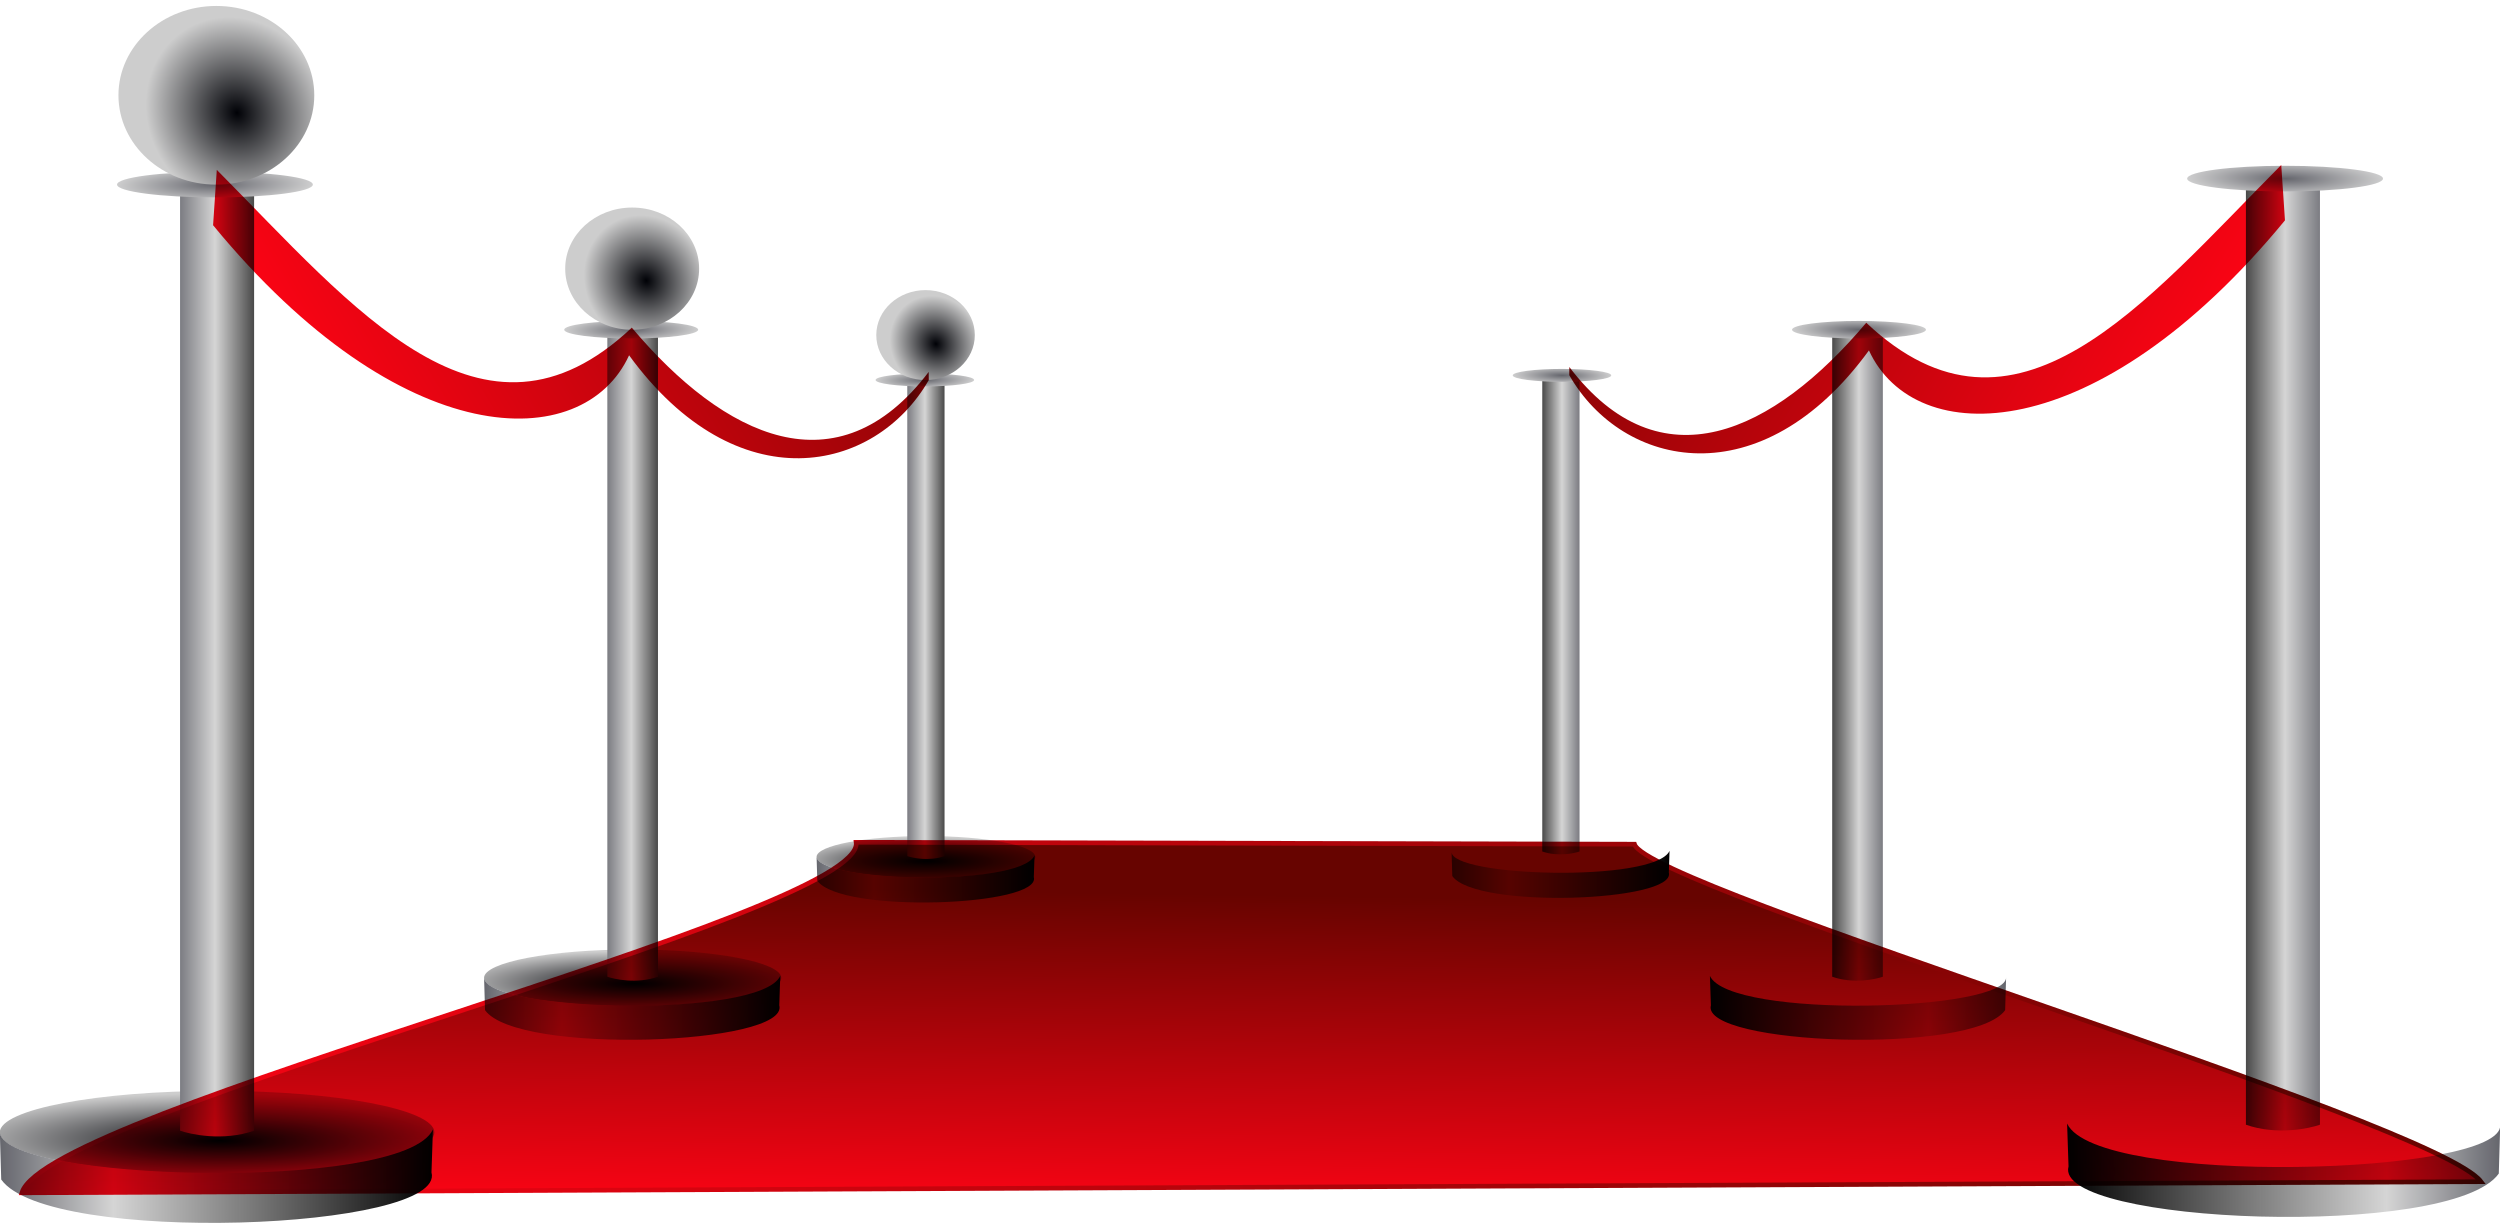 <svg xmlns="http://www.w3.org/2000/svg" xmlns:xlink="http://www.w3.org/1999/xlink" viewBox="0 0 536.8 262.76"><defs><linearGradient id="b"><stop offset="0" stop-color="#000106"/><stop offset="1" stop-color="#cdcdcd"/></linearGradient><linearGradient id="e" y2="537.14" xlink:href="#a" gradientUnits="userSpaceOnUse" x2="605.49" y1="537.14" x1="76.467"/><linearGradient id="f" y2="212.62" xlink:href="#a" gradientUnits="userSpaceOnUse" x2="426.24" gradientTransform="matrix(1.065 0 0 1.158 -43.942 265.58)" y1="272.83" x1="425.48"/><linearGradient id="c" y2="347.41" xlink:href="#a" gradientUnits="userSpaceOnUse" y1="432.56" gradientTransform="matrix(-1 0 0 1 680.91 -1.048)" x2="292.08" x1="153.47"/><linearGradient id="d" y2="347.41" xlink:href="#a" gradientUnits="userSpaceOnUse" x2="292.08" y1="432.56" x1="153.47"/><linearGradient id="i" y2="441.47" gradientUnits="userSpaceOnUse" x2="176.24" gradientTransform="matrix(1 0 0 1.362 241.58 -199.49)" y1="441.47" x1="104.95"><stop offset="0" stop-color="#65666d"/><stop offset=".425" stop-color="#d5d5d5"/><stop offset="1" stop-opacity=".995"/></linearGradient><linearGradient id="j" y2="862.26" gradientUnits="userSpaceOnUse" x2="523.76" gradientTransform="translate(3.96 -63.366)" y1="862.26" x1="223.76"><stop offset="0" stop-color="#65666d"/><stop offset=".263" stop-color="#d5d5d5"/><stop offset="1" stop-opacity=".995"/></linearGradient><linearGradient id="a"><stop offset="0" stop-color="#ff0415"/><stop offset="1" stop-color="#670400"/></linearGradient><filter id="m" height="1" width="1" color-interpolation-filters="sRGB" y="0" x="0"><feColorMatrix result="result2" type="saturate" values="1" in="SourceGraphic"/><feFlood result="result1" flood-color="#FE6600"/><feBlend result="result3" in="result1" in2="result2" mode="multiply"/><feComposite operator="in" in2="SourceGraphic" result="result4"/></filter><filter id="n" height="1" width="1" color-interpolation-filters="sRGB" y="0" x="0"><feColorMatrix result="result2" type="saturate" values="1" in="SourceGraphic"/><feFlood result="result1" flood-color="#FE6600"/><feBlend result="result3" in="result1" in2="result2" mode="multiply"/><feComposite operator="in" in2="SourceGraphic" result="result4"/></filter><filter id="o" height="1" width="1" color-interpolation-filters="sRGB" y="0" x="0"><feColorMatrix result="result2" type="saturate" values="1" in="SourceGraphic"/><feFlood result="result1" flood-color="#FE6600"/><feBlend result="result3" in="result1" in2="result2" mode="multiply"/><feComposite operator="in" in2="SourceGraphic" result="result4"/></filter><filter id="p" height="1" width="1" color-interpolation-filters="sRGB" y="0" x="0"><feColorMatrix result="result2" type="saturate" values="1" in="SourceGraphic"/><feFlood result="result1" flood-color="#FE6600"/><feBlend result="result3" in="result1" in2="result2" mode="multiply"/><feComposite operator="in" in2="SourceGraphic" result="result4"/></filter><filter id="q" height="1" width="1" color-interpolation-filters="sRGB" y="0" x="0"><feColorMatrix result="result2" type="saturate" values="1" in="SourceGraphic"/><feFlood result="result1" flood-color="#FE6600"/><feBlend result="result3" in="result1" in2="result2" mode="multiply"/><feComposite operator="in" in2="SourceGraphic" result="result4"/></filter><filter id="g" height="1" width="1" color-interpolation-filters="sRGB" y="0" x="0"><feColorMatrix result="result2" type="saturate" values="1" in="SourceGraphic"/><feFlood result="result1" flood-color="#FE6600"/><feBlend result="result3" in="result1" in2="result2" mode="multiply"/><feComposite operator="in" in2="SourceGraphic" result="result4"/></filter><radialGradient id="k" gradientUnits="userSpaceOnUse" cy="107.81" cx="394.55" gradientTransform="matrix(1.131 -.107 .003 1.499 -52.124 -11.516)" r="67.822"><stop offset="0" stop-color="#65666d"/><stop offset=".951" stop-color="#d5d5d5"/><stop offset="1" stop-opacity=".995"/></radialGradient><radialGradient id="h" xlink:href="#b" gradientUnits="userSpaceOnUse" cy="909.13" cx="228.29" gradientTransform="matrix(1.296 .005 -.001 .217 -66.345 673.56)" r="150.5"/><radialGradient id="l" xlink:href="#b" gradientUnits="userSpaceOnUse" cy="98.078" cx="469.31" gradientTransform="matrix(-.511 -.91 .78 -.489 572.16 595.72)" r="67.822"/></defs><path d="M562.09 354.07c-29.473 29.664-57.022 64.155-89.109 33.88-19.935 23.62-44.189 35.273-63.753 9.503l-.012 1.763c11.503 20.043 41.165 26.476 64.345-5.325 9.83 21.424 48.863 21.248 89.326-27.928z" fill="url(#c)" transform="translate(-72.26 -318.65)"/><path d="M118.81 355.12c29.473 29.664 57.022 64.155 89.109 33.88 19.935 23.62 44.189 35.273 63.753 9.503l.012 1.763c-11.503 20.043-41.165 26.476-64.345-5.325-9.83 21.424-48.863 21.248-89.326-27.928z" fill="url(#d)" transform="translate(-72.26 -318.65)"/><path d="M256.1 499.51c2.141 15.54-174.06 57.583-179.14 75.262l528.03-2.39c-9.62-12.99-178.83-62.99-181.78-72.47z" stroke="url(#e)" fill="url(#f)" transform="translate(-72.26 -318.65)"/><g transform="translate(-70.637 -.53) scale(.31)" filter="url(#g)"><path d="M377.23 866.22c0 15.858-67.379 28.713-150.5 28.713-83.116 0-150.5-12.855-150.5-28.713s67.379-28.713 150.5-28.713c83.116 0 150.5 12.855 150.5 28.713z" transform="translate(151.49 -80.198)" fill="url(#h)"/><path d="M352.58 125.56v659.3c6.761 2.421 29.556 7.626 51.283 0V124.82c-17.094-3.349-34.189-3.104-51.283.741z" fill="url(#i)"/><path d="M227.72 785.04c-2.542 34.908 279.62 42.986 300-.99l-.99 29.703c10.966 40.13-265.6 50.813-298.02 4.95z" fill="url(#j)"/><path d="M462.38 107.81c0 36.09-30.365 65.347-67.822 65.347s-67.822-29.257-67.822-65.347 30.365-65.347 67.822-65.347S462.38 71.72 462.38 107.81z" transform="matrix(1 0 0 .136 -17.822 114.89)" fill="url(#k)"/><path d="M462.38 107.81c0 36.09-30.365 65.347-67.822 65.347s-67.822-29.257-67.822-65.347 30.365-65.347 67.822-65.347S462.38 71.72 462.38 107.81z" transform="matrix(1 0 0 .947 -16.832 -34.382)" fill="url(#l)"/></g><g transform="matrix(-.31 0 0 .31 607.44 -1.81)" filter="url(#m)"><path d="M377.23 866.22c0 15.858-67.379 28.713-150.5 28.713-83.116 0-150.5-12.855-150.5-28.713s67.379-28.713 150.5-28.713c83.116 0 150.5 12.855 150.5 28.713z" transform="translate(151.49 -80.198)" fill="url(#h)"/><path d="M352.58 125.56v659.3c6.761 2.421 29.556 7.626 51.283 0V124.82c-17.094-3.349-34.189-3.104-51.283.741z" fill="url(#i)"/><path d="M227.72 785.04c-2.542 34.908 279.62 42.986 300-.99l-.99 29.703c10.966 40.13-265.6 50.813-298.02 4.95z" fill="url(#j)"/><path d="M462.38 107.81c0 36.09-30.365 65.347-67.822 65.347s-67.822-29.257-67.822-65.347 30.365-65.347 67.822-65.347S462.38 71.72 462.38 107.81z" transform="matrix(1 0 0 .136 -17.822 114.89)" fill="url(#k)"/><path d="M462.38 107.81c0 36.09-30.365 65.347-67.822 65.347s-67.822-29.257-67.822-65.347 30.365-65.347 67.822-65.347S462.38 71.72 462.38 107.81z" transform="matrix(-1 0 0 .947 772.28 -34.382)" fill="url(#l)"/></g><g transform="translate(139.81 61.38) scale(.156)" filter="url(#n)"><path d="M377.23 866.22c0 15.858-67.379 28.713-150.5 28.713-83.116 0-150.5-12.855-150.5-28.713s67.379-28.713 150.5-28.713c83.116 0 150.5 12.855 150.5 28.713z" transform="translate(151.49 -80.198)" fill="url(#h)"/><path d="M352.58 125.56v659.3c6.761 2.421 29.556 7.626 51.283 0V124.82c-17.094-3.349-34.189-3.104-51.283.741z" fill="url(#i)"/><path d="M227.72 785.04c-2.542 34.908 279.62 42.986 300-.99l-.99 29.703c10.966 40.13-265.6 50.813-298.02 4.95z" fill="url(#j)"/><path d="M462.38 107.81c0 36.09-30.365 65.347-67.822 65.347s-67.822-29.257-67.822-65.347 30.365-65.347 67.822-65.347S462.38 71.72 462.38 107.81z" transform="matrix(1 0 0 .136 -17.822 114.89)" fill="url(#k)"/><path d="M462.38 107.81c0 36.09-30.365 65.347-67.822 65.347s-67.822-29.257-67.822-65.347 30.365-65.347 67.822-65.347S462.38 71.72 462.38 107.81z" transform="matrix(1 0 0 .947 -16.832 -34.382)" fill="url(#l)"/></g><g transform="matrix(-.156 0 0 .156 394.16 60.39)" filter="url(#o)"><path d="M377.23 866.22c0 15.858-67.379 28.713-150.5 28.713-83.116 0-150.5-12.855-150.5-28.713s67.379-28.713 150.5-28.713c83.116 0 150.5 12.855 150.5 28.713z" transform="matrix(-1 0 0 1 604.93 -80.198)" fill="url(#h)"/><path d="M227.72 785.04c-2.542 34.908 279.62 42.986 300-.99l-.99 29.703c10.966 40.13-265.6 50.813-298.02 4.95z" fill="url(#j)" transform="matrix(-1 0 0 1 756.42 0)"/><path d="M352.58 125.56v659.3c6.761 2.421 29.556 7.626 51.283 0V124.82c-17.094-3.349-34.189-3.104-51.283.741z" fill="url(#i)"/><path d="M462.38 107.81c0 36.09-30.365 65.347-67.822 65.347s-67.822-29.257-67.822-65.347 30.365-65.347 67.822-65.347S462.38 71.72 462.38 107.81z" transform="matrix(1 0 0 .136 -17.822 114.89)" fill="url(#k)"/><path d="M462.38 107.81c0 36.09-30.365 65.347-67.822 65.347s-67.822-29.257-67.822-65.347 30.365-65.347 67.822-65.347S462.38 71.72 462.38 107.81z" transform="matrix(-1 0 0 .947 772.28 -34.382)" fill="url(#l)"/></g><g transform="translate(55.66 43.33) scale(.212)" filter="url(#p)"><path d="M377.23 866.22c0 15.858-67.379 28.713-150.5 28.713-83.116 0-150.5-12.855-150.5-28.713s67.379-28.713 150.5-28.713c83.116 0 150.5 12.855 150.5 28.713z" transform="translate(151.49 -80.198)" fill="url(#h)"/><path d="M352.58 125.56v659.3c6.761 2.421 29.556 7.626 51.283 0V124.82c-17.094-3.349-34.189-3.104-51.283.741z" fill="url(#i)"/><path d="M227.72 785.04c-2.542 34.908 279.62 42.986 300-.99l-.99 29.703c10.966 40.13-265.6 50.813-298.02 4.95z" fill="url(#j)"/><path d="M462.38 107.81c0 36.09-30.365 65.347-67.822 65.347s-67.822-29.257-67.822-65.347 30.365-65.347 67.822-65.347S462.38 71.72 462.38 107.81z" transform="matrix(1 0 0 .136 -17.822 114.89)" fill="url(#k)"/><path d="M462.38 107.81c0 36.09-30.365 65.347-67.822 65.347s-67.822-29.257-67.822-65.347 30.365-65.347 67.822-65.347S462.38 71.72 462.38 107.81z" transform="matrix(1 0 0 .947 -16.832 -34.382)" fill="url(#l)"/></g><g transform="matrix(-.212 0 0 .212 479.03 43.33)" filter="url(#q)"><path d="M377.23 866.22c0 15.858-67.379 28.713-150.5 28.713-83.116 0-150.5-12.855-150.5-28.713s67.379-28.713 150.5-28.713c83.116 0 150.5 12.855 150.5 28.713z" transform="translate(151.49 -80.198)" fill="url(#h)"/><path d="M352.58 125.56v659.3c6.761 2.421 29.556 7.626 51.283 0V124.82c-17.094-3.349-34.189-3.104-51.283.741z" fill="url(#i)"/><path d="M227.72 785.04c-2.542 34.908 279.62 42.986 300-.99l-.99 29.703c10.966 40.13-265.6 50.813-298.02 4.95z" fill="url(#j)"/><path d="M462.38 107.81c0 36.09-30.365 65.347-67.822 65.347s-67.822-29.257-67.822-65.347 30.365-65.347 67.822-65.347S462.38 71.72 462.38 107.81z" transform="matrix(1 0 0 .136 -17.822 114.89)" fill="url(#k)"/><path d="M462.38 107.81c0 36.09-30.365 65.347-67.822 65.347s-67.822-29.257-67.822-65.347 30.365-65.347 67.822-65.347S462.38 71.72 462.38 107.81z" transform="matrix(-1 0 0 .947 772.28 -34.382)" fill="url(#l)"/></g></svg>